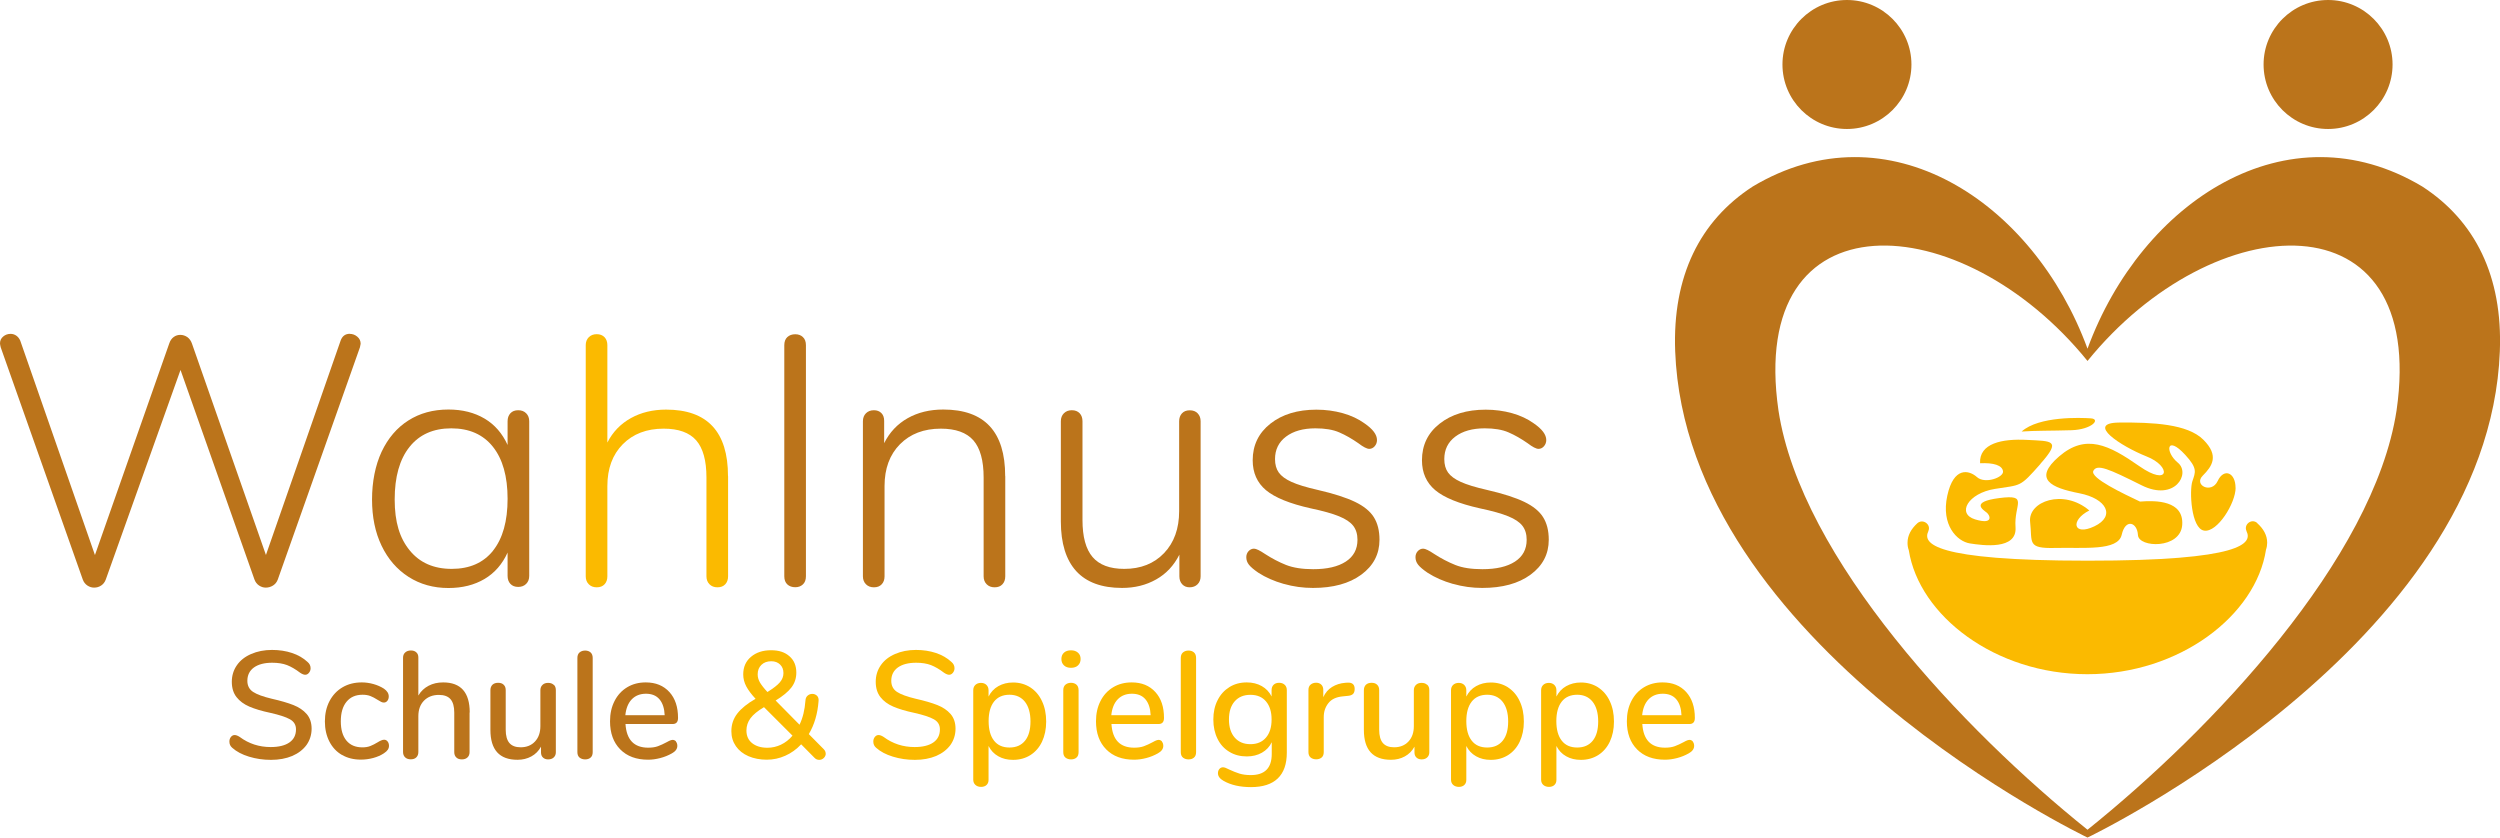 <?xml version="1.0" encoding="UTF-8"?>
<svg id="Ebene_1" data-name="Ebene 1" xmlns="http://www.w3.org/2000/svg" viewBox="0 0 320.19 107.27">
  <defs>
    <style>
      .cls-1 {
        fill: #fbba00;
      }

      .cls-2 {
        fill: #bb741b;
      }
    </style>
  </defs>
  <g>
    <g>
      <path class="cls-2" d="M298.17,0c-4.55,0-8.26,3.7-8.26,8.26s3.7,8.26,8.26,8.26,8.26-3.71,8.26-8.26-3.7-8.26-8.26-8.26Z"/>
      <path class="cls-2" d="M236.55,0c-4.55,0-8.26,3.7-8.26,8.26s3.7,8.26,8.26,8.26,8.26-3.71,8.26-8.26-3.7-8.26-8.26-8.26Z"/>
    </g>
    <g>
      <path class="cls-1" d="M289.1,66.99c-.71-.64-1.78.18-1.37,1.04v.02c.73,1.49-.38,3.77-20.37,3.76-19.99,0-21.1-2.26-20.39-3.76,0,0,0-.02,0-.02.4-.86-.7-1.65-1.41-1.01-.8.74-1.25,1.56-1.25,2.48v.06c0,.31.05.62.16.91,1.33,8.38,11.06,15.88,22.87,15.88s21.59-7.53,22.88-15.95c.1-.28.15-.58.15-.88v-.02c0-.93-.46-1.77-1.29-2.51Z"/>
      <path class="cls-1" d="M286.33,62.46c0,1.99-2.34,5.76-4.03,5.5-1.69-.26-1.9-5.15-1.51-6.32.39-1.17.7-1.63-.91-3.38-2.42-2.64-2.64-.39-.95,1,1.69,1.38-.39,5.02-4.63,2.9-4.24-2.12-5.71-2.77-6.19-1.86-.48.91,3.92,2.96,5.97,3.94,2.08-.17,5.63-.13,5.41,2.99-.22,3.12-5.58,2.94-5.67,1.3-.09-1.65-1.6-2.16-2.08-.04-.48,2.12-4.89,1.6-8.53,1.69-3.64.09-2.9-.69-3.2-3.33-.3-2.64,4.28-4.29,7.58-1.47-2.47,1.25-2.08,3.33.65,2.03,2.73-1.3,1.6-3.55-1.95-4.24-3.55-.69-5.98-1.78-2.56-4.72,3.42-2.94,6.36-1.47,10.26,1.25,3.9,2.73,4.15,0,.91-1.25-3.25-1.3-7.84-4.28-3.51-4.33,4.33-.04,8.79.17,10.82,2.21,2.04,2.04,1.12,3.38-.09,4.59-1.21,1.21,1.12,2.38,1.91.69.78-1.69,2.29-1.12,2.29.87Z"/>
      <path class="cls-1" d="M265.33,55.1c-2.6.08-4.68.04-6.41.17,2.21-1.99,7.58-1.78,8.87-1.69,1.3.09.13,1.43-2.47,1.52Z"/>
      <path class="cls-1" d="M261.34,59.41c-2.7,3.05-2.41,2.66-5.85,3.21-3.43.55-4.92,3.17-2.53,3.9,2.39.73,1.94-.51,1.5-.86-.43-.35-2.21-1.38,1.61-1.87,3.82-.49,1.85.79,2.07,3.73.22,2.95-4.2,2.34-5.84,2.08-1.65-.26-3.72-2.34-2.9-6.11.82-3.77,2.79-3.29,3.81-2.38,1.02.91,3.42.04,3.33-.74-.09-.78-1.21-1.12-2.94-1.04-.13-2.55,2.81-3.16,6.02-2.99,3.2.17,4.42,0,1.72,3.05Z"/>
    </g>
    <path class="cls-2" d="M310.24,23.89c-17.24-10.32-35.94,1.85-42.88,20.77h0s0,0,0,0c0,0,0,0,0,0h0c-6.94-18.92-25.64-31.09-42.88-20.77-6.77,4.39-10.29,11.49-9.93,21.09,1.44,37.71,52.8,62.29,52.81,62.29h0s0,0,0,0h0s0,0,0,0c0,0,51.37-24.58,52.81-62.29.37-9.6-3.16-16.7-9.93-21.09ZM306.94,52.58c-2.91,19-23.68,40.93-39.58,53.69-15.91-12.76-36.68-34.69-39.58-53.69-4.03-27.83,23.43-26.28,39.58-6.35t0,0s0,0,0,0c16.16-19.93,43.61-21.47,39.58,6.35Z"/>
  </g>
  <g>
    <path class="cls-2" d="M44.79,42.76c.36,0,.69.12.97.36.29.24.43.54.43.91,0,.06-.03.21-.09.45l-10.52,29.74c-.12.33-.33.59-.61.77-.29.18-.6.27-.93.27-.3,0-.59-.09-.86-.27s-.47-.44-.59-.77l-9.47-26.84-9.57,26.84c-.12.33-.32.59-.59.77s-.57.27-.91.27c-.3,0-.59-.09-.86-.27s-.47-.44-.59-.77L.09,44.48c-.06-.24-.09-.41-.09-.5,0-.36.14-.66.41-.88.27-.23.59-.34.95-.34.27,0,.51.08.73.23.21.15.38.36.5.63l9.57,27.47,9.52-27.11c.12-.36.31-.63.57-.82s.54-.27.84-.27c.33,0,.63.1.91.29.27.2.47.48.59.84l9.47,27.06,9.57-27.47c.21-.57.6-.86,1.18-.86Z"/>
    <path class="cls-2" d="M67.39,52.93c.26.26.39.6.39,1.02v19.81c0,.42-.13.76-.39,1.02-.26.26-.6.39-1.02.39s-.76-.13-1-.39c-.24-.26-.36-.6-.36-1.02v-2.99c-.67,1.48-1.65,2.61-2.95,3.38-1.3.77-2.84,1.16-4.62,1.16-1.93,0-3.64-.48-5.12-1.43-1.48-.95-2.63-2.28-3.45-3.99-.82-1.71-1.22-3.68-1.22-5.92s.41-4.36,1.22-6.1c.82-1.74,1.96-3.08,3.42-4.01,1.47-.94,3.18-1.41,5.15-1.41,1.78,0,3.32.39,4.62,1.16,1.3.77,2.28,1.9,2.95,3.38v-3.04c0-.42.12-.76.36-1.02.24-.26.57-.39,1-.39s.76.13,1.02.39ZM63.15,70.52c1.24-1.56,1.86-3.77,1.86-6.64s-.63-5.09-1.88-6.66c-1.25-1.57-3.03-2.36-5.33-2.36s-4.08.79-5.35,2.38c-1.27,1.59-1.9,3.83-1.9,6.73s.64,4.96,1.93,6.53c1.28,1.57,3.07,2.36,5.37,2.36s4.06-.78,5.3-2.33Z"/>
    <path class="cls-1" d="M93.25,60.98v12.83c0,.42-.12.76-.36,1.02-.24.26-.57.39-1,.39s-.76-.13-1.02-.39c-.26-.26-.39-.6-.39-1.02v-12.65c0-2.18-.44-3.76-1.31-4.76-.88-1-2.27-1.5-4.17-1.5-2.18,0-3.92.67-5.24,2-1.31,1.33-1.97,3.11-1.97,5.35v11.56c0,.42-.12.76-.36,1.02-.24.26-.57.39-1,.39s-.76-.13-1.02-.39c-.26-.26-.39-.6-.39-1.02v-29.6c0-.42.13-.76.39-1.02s.6-.39,1.02-.39.75.13,1,.39c.24.26.36.6.36,1.02v12.47c.69-1.36,1.7-2.4,3.01-3.13,1.31-.73,2.82-1.09,4.51-1.09,5.29,0,7.93,2.84,7.93,8.52Z"/>
    <path class="cls-2" d="M100.84,74.85c-.26-.24-.39-.59-.39-1.04v-29.6c0-.45.13-.8.39-1.04.26-.24.6-.36,1.02-.36.39,0,.72.12.97.36.26.24.39.59.39,1.04v29.6c0,.45-.13.8-.39,1.04-.26.24-.58.36-.97.36-.42,0-.76-.12-1.02-.36Z"/>
    <path class="cls-2" d="M128.75,60.98v12.83c0,.42-.12.76-.36,1.02-.24.26-.57.39-1,.39s-.76-.13-1.02-.39c-.26-.26-.39-.6-.39-1.02v-12.65c0-2.18-.44-3.76-1.31-4.76-.88-1-2.27-1.5-4.17-1.5-2.18,0-3.92.67-5.24,2-1.31,1.33-1.97,3.11-1.97,5.35v11.56c0,.42-.12.76-.36,1.02-.24.26-.57.39-1,.39s-.76-.13-1.02-.39c-.26-.26-.39-.6-.39-1.02v-19.86c0-.42.13-.76.39-1.02.26-.26.6-.39,1.02-.39.39,0,.71.12.95.36.24.24.36.57.36,1v2.86c.69-1.39,1.7-2.46,3.01-3.2,1.31-.74,2.83-1.11,4.56-1.11,5.29,0,7.93,2.84,7.93,8.52Z"/>
    <path class="cls-2" d="M153.38,52.93c.26.26.39.6.39,1.02v19.86c0,.42-.13.76-.39,1.02-.26.26-.6.39-1.02.39-.39,0-.71-.13-.95-.39-.24-.26-.36-.6-.36-1.02v-2.77c-.7,1.39-1.69,2.45-2.97,3.17-1.29.73-2.74,1.09-4.37,1.09-2.6,0-4.56-.72-5.87-2.15-1.31-1.44-1.97-3.56-1.97-6.37v-12.83c0-.42.13-.76.39-1.02.26-.26.6-.39,1.02-.39s.75.13,1,.39c.24.26.36.6.36,1.02v12.65c0,2.15.43,3.73,1.29,4.74.86,1.01,2.21,1.52,4.06,1.52,2.11,0,3.81-.67,5.1-2.02,1.28-1.34,1.93-3.14,1.93-5.37v-11.51c0-.42.12-.76.36-1.02.24-.26.57-.39,1-.39s.76.13,1.02.39Z"/>
    <path class="cls-2" d="M164.4,74.78c-1.22-.35-2.3-.82-3.24-1.43-.57-.39-.97-.73-1.2-1.02-.23-.29-.34-.61-.34-.97,0-.3.1-.56.29-.77.2-.21.43-.32.7-.32s.74.23,1.41.68c.88.57,1.77,1.04,2.7,1.41.92.36,2.08.54,3.47.54,1.78,0,3.17-.32,4.17-.97,1-.65,1.5-1.58,1.5-2.79,0-.73-.18-1.32-.54-1.79-.36-.47-.97-.88-1.81-1.22-.85-.35-2.06-.69-3.63-1.02-2.69-.6-4.6-1.38-5.74-2.33-1.13-.95-1.7-2.23-1.7-3.83,0-1.93.76-3.5,2.27-4.69,1.51-1.19,3.48-1.79,5.89-1.79,1.18,0,2.3.15,3.38.45,1.07.3,2,.74,2.79,1.31,1.06.73,1.59,1.44,1.59,2.13,0,.3-.1.57-.29.79s-.43.34-.7.34c-.3,0-.77-.24-1.41-.73-.82-.57-1.62-1.03-2.43-1.38-.8-.35-1.82-.52-3.06-.52-1.57,0-2.83.36-3.76,1.06-.94.71-1.41,1.67-1.41,2.88,0,.7.16,1.27.48,1.72.32.45.86.85,1.63,1.2.77.35,1.88.69,3.33,1.02,2.09.48,3.69,1,4.81,1.54s1.92,1.19,2.4,1.95c.48.76.73,1.72.73,2.9,0,1.84-.78,3.33-2.33,4.47s-3.62,1.7-6.19,1.7c-1.27,0-2.52-.17-3.74-.52Z"/>
    <path class="cls-2" d="M186.07,74.78c-1.22-.35-2.3-.82-3.24-1.43-.57-.39-.97-.73-1.2-1.02-.23-.29-.34-.61-.34-.97,0-.3.1-.56.29-.77.2-.21.43-.32.7-.32s.74.23,1.41.68c.88.57,1.78,1.04,2.7,1.41s2.08.54,3.47.54c1.78,0,3.17-.32,4.17-.97,1-.65,1.5-1.58,1.5-2.79,0-.73-.18-1.32-.54-1.79-.36-.47-.97-.88-1.81-1.22-.85-.35-2.06-.69-3.63-1.02-2.69-.6-4.6-1.38-5.73-2.33-1.13-.95-1.7-2.23-1.7-3.83,0-1.93.75-3.5,2.27-4.69,1.51-1.19,3.48-1.79,5.89-1.79,1.18,0,2.3.15,3.38.45,1.07.3,2,.74,2.79,1.31,1.06.73,1.59,1.44,1.59,2.13,0,.3-.1.57-.29.79s-.43.34-.7.34c-.3,0-.77-.24-1.41-.73-.82-.57-1.62-1.03-2.43-1.38-.8-.35-1.82-.52-3.06-.52-1.57,0-2.83.36-3.76,1.06-.94.71-1.41,1.67-1.41,2.88,0,.7.16,1.27.48,1.72s.86.85,1.63,1.2c.77.35,1.88.69,3.33,1.02,2.09.48,3.69,1,4.81,1.54s1.92,1.19,2.4,1.95c.48.76.73,1.72.73,2.9,0,1.84-.78,3.33-2.33,4.47s-3.62,1.7-6.19,1.7c-1.27,0-2.52-.17-3.74-.52Z"/>
  </g>
  <g>
    <path class="cls-2" d="M31.89,96.91c-.89-.27-1.6-.65-2.14-1.13-.25-.21-.37-.47-.37-.8,0-.23.06-.43.2-.6.13-.16.29-.24.47-.24s.4.08.66.25c1.16.86,2.48,1.29,3.96,1.29,1.04,0,1.84-.2,2.4-.59.56-.39.84-.95.84-1.68,0-.57-.26-1-.78-1.29-.52-.29-1.35-.56-2.5-.82-1.09-.23-1.99-.5-2.69-.8-.7-.3-1.25-.71-1.65-1.22-.4-.51-.6-1.17-.6-1.96s.22-1.5.65-2.12,1.04-1.1,1.83-1.44c.78-.34,1.67-.52,2.67-.52.92,0,1.78.13,2.56.39.78.26,1.44.64,1.99,1.15.26.22.39.49.39.8,0,.22-.07.42-.21.59-.14.17-.3.25-.48.25-.17,0-.38-.08-.64-.25-.6-.46-1.16-.78-1.69-.99-.53-.2-1.16-.3-1.9-.3-1,0-1.78.21-2.34.61-.56.41-.84.98-.84,1.71,0,.62.25,1.1.74,1.42s1.29.61,2.38.87c1.15.26,2.07.53,2.78.81.71.28,1.27.66,1.7,1.15.42.49.63,1.12.63,1.88s-.22,1.47-.65,2.08c-.44.6-1.05,1.07-1.83,1.41-.79.33-1.7.5-2.72.5s-1.93-.14-2.82-.41Z"/>
    <path class="cls-2" d="M43.81,96.7c-.7-.4-1.24-.98-1.62-1.72-.38-.74-.58-1.6-.58-2.58s.2-1.86.6-2.62c.4-.75.95-1.34,1.67-1.76.72-.42,1.54-.62,2.46-.62.49,0,.99.07,1.49.21.5.14.95.34,1.34.59.42.29.62.62.62,1,0,.22-.06.41-.18.56s-.27.22-.45.22c-.12,0-.23-.03-.35-.09-.12-.06-.27-.15-.45-.26-.33-.21-.63-.37-.91-.48-.28-.11-.61-.17-1.01-.17-.89,0-1.57.3-2.06.9-.49.6-.73,1.43-.73,2.5s.24,1.89.72,2.47c.48.58,1.16.87,2.05.87.39,0,.74-.06,1.03-.18s.6-.27.92-.47c.14-.09.29-.17.43-.23.14-.06.27-.1.39-.1.18,0,.33.07.45.22.12.15.18.34.18.56,0,.18-.05.35-.15.5-.1.15-.26.3-.5.46-.39.26-.85.46-1.37.6-.52.14-1.05.21-1.58.21-.92,0-1.73-.2-2.43-.61Z"/>
    <path class="cls-2" d="M60.14,91.25v5.08c0,.29-.09.51-.27.68-.18.17-.42.25-.72.25s-.54-.08-.71-.25c-.18-.17-.26-.4-.26-.68v-5.06c0-.78-.16-1.35-.48-1.72s-.82-.55-1.49-.55c-.79,0-1.43.25-1.91.74-.48.49-.72,1.16-.72,1.99v4.59c0,.29-.09.51-.26.68s-.41.25-.71.25-.54-.08-.72-.25-.27-.4-.27-.68v-12.08c0-.29.09-.51.28-.68.19-.17.43-.25.73-.25s.52.08.69.24c.18.16.26.38.26.65v4.88c.32-.55.76-.96,1.31-1.25.55-.29,1.17-.43,1.87-.43,2.26,0,3.4,1.28,3.4,3.85Z"/>
    <path class="cls-2" d="M70.93,87.7c.18.17.26.4.26.7v7.95c0,.27-.09.49-.27.66s-.42.25-.72.25c-.27,0-.49-.08-.66-.24-.17-.16-.25-.38-.25-.65v-.74c-.3.55-.71.96-1.24,1.25-.53.29-1.12.43-1.77.43-2.32,0-3.47-1.28-3.47-3.83v-5.08c0-.3.09-.53.26-.7.18-.17.42-.25.73-.25s.54.08.71.25c.18.17.26.4.26.7v5.06c0,.77.16,1.33.47,1.7.31.36.79.55,1.44.55.77,0,1.38-.25,1.84-.74.46-.49.69-1.15.69-1.97v-4.59c0-.29.09-.52.27-.69.18-.18.42-.26.72-.26s.54.08.71.25Z"/>
    <path class="cls-2" d="M74.23,97.03c-.19-.16-.28-.39-.28-.7v-12.06c0-.31.09-.55.28-.71.19-.16.43-.24.71-.24s.52.08.7.24c.18.16.27.4.27.71v12.06c0,.31-.09.55-.27.7-.18.16-.42.23-.7.23s-.52-.08-.71-.23Z"/>
    <path class="cls-2" d="M86.57,94.98c.12.14.18.33.18.55,0,.38-.23.7-.7.96-.46.26-.95.46-1.49.6s-1.06.21-1.55.21c-1.51,0-2.7-.44-3.57-1.32-.87-.88-1.31-2.08-1.31-3.6,0-.98.19-1.84.58-2.6.38-.75.92-1.34,1.62-1.76.7-.42,1.49-.62,2.37-.62,1.28,0,2.28.41,3.03,1.23s1.11,1.93,1.11,3.32c0,.52-.23.78-.7.78h-6.03c.13,2.02,1.1,3.03,2.91,3.03.48,0,.9-.06,1.25-.19.35-.13.72-.3,1.11-.51.04-.03.15-.08.32-.17.18-.08.32-.13.44-.13.18,0,.33.07.45.21ZM80.91,89.57c-.46.48-.73,1.16-.82,2.03h5.04c-.04-.88-.26-1.56-.67-2.04-.41-.48-.99-.71-1.73-.71s-1.36.24-1.82.72Z"/>
    <path class="cls-1" d="M105.76,96.5c0,.22-.08.41-.25.58-.17.16-.36.24-.59.24s-.42-.08-.59-.25l-1.72-1.74c-.6.64-1.28,1.13-2.03,1.46-.75.34-1.55.51-2.38.51s-1.65-.15-2.34-.45c-.69-.3-1.23-.73-1.61-1.28s-.58-1.19-.58-1.92c0-.85.25-1.6.76-2.26.51-.66,1.29-1.29,2.34-1.89-.53-.57-.93-1.1-1.19-1.59-.26-.49-.39-1-.39-1.53,0-.95.33-1.7,1-2.26.66-.56,1.52-.84,2.56-.84s1.78.26,2.36.77c.59.51.88,1.21.88,2.1,0,.72-.21,1.35-.63,1.9s-1.1,1.11-2.02,1.67l3.06,3.1c.42-.86.67-1.89.76-3.1.01-.27.11-.48.28-.63.18-.15.37-.22.6-.22.23,0,.43.08.6.24.16.16.23.39.2.67-.12,1.61-.53,3.03-1.25,4.24l1.91,1.93c.17.17.25.36.25.57ZM100.03,95.37c.55-.26,1.04-.64,1.47-1.15l-3.65-3.65c-.81.48-1.38.95-1.73,1.42-.34.46-.52.99-.52,1.57,0,.69.24,1.23.73,1.62.49.39,1.14.59,1.96.59.6,0,1.17-.13,1.73-.39ZM97.52,85.15c-.32.31-.48.71-.48,1.22,0,.36.1.71.29,1.04.2.33.51.74.96,1.22.75-.47,1.29-.88,1.59-1.24.31-.36.46-.75.46-1.18,0-.46-.14-.82-.43-1.1-.29-.28-.66-.42-1.13-.42-.52,0-.94.15-1.26.46Z"/>
    <path class="cls-1" d="M114.36,96.91c-.89-.27-1.6-.65-2.14-1.13-.25-.21-.37-.47-.37-.8,0-.23.06-.43.2-.6.13-.16.29-.24.47-.24s.4.08.66.25c1.16.86,2.48,1.29,3.96,1.29,1.04,0,1.84-.2,2.4-.59.56-.39.84-.95.84-1.68,0-.57-.26-1-.78-1.29-.52-.29-1.35-.56-2.5-.82-1.09-.23-1.99-.5-2.69-.8-.7-.3-1.25-.71-1.65-1.22-.4-.51-.6-1.17-.6-1.96s.22-1.5.65-2.12,1.04-1.1,1.83-1.44c.78-.34,1.67-.52,2.67-.52.92,0,1.78.13,2.56.39.78.26,1.44.64,1.99,1.15.26.22.39.49.39.8,0,.22-.07.42-.21.59-.14.17-.3.25-.48.25-.17,0-.38-.08-.64-.25-.6-.46-1.16-.78-1.69-.99-.53-.2-1.16-.3-1.9-.3-1,0-1.78.21-2.34.61-.56.41-.84.98-.84,1.71,0,.62.25,1.1.74,1.42s1.29.61,2.38.87c1.15.26,2.07.53,2.78.81.71.28,1.27.66,1.7,1.15.42.49.63,1.12.63,1.88s-.22,1.47-.65,2.08c-.44.6-1.05,1.07-1.83,1.41-.79.33-1.7.5-2.72.5s-1.93-.14-2.82-.41Z"/>
    <path class="cls-1" d="M131.95,88.03c.64.42,1.15,1,1.5,1.76.36.75.54,1.63.54,2.62s-.18,1.83-.53,2.58c-.35.74-.85,1.31-1.49,1.72-.64.4-1.38.61-2.22.61-.72,0-1.35-.15-1.89-.46-.55-.31-.96-.74-1.25-1.32v4.35c0,.27-.09.49-.26.65s-.41.24-.69.24c-.3,0-.54-.08-.73-.25-.19-.17-.28-.4-.28-.68v-11.44c0-.29.09-.52.27-.69s.42-.26.72-.26.52.09.7.26c.18.18.27.41.27.69v.8c.29-.57.7-1.02,1.25-1.33.55-.31,1.18-.47,1.89-.47.82,0,1.55.21,2.2.62ZM131.28,94.87c.47-.58.7-1.4.7-2.47s-.24-1.92-.71-2.52c-.48-.6-1.14-.9-1.98-.9s-1.52.29-1.98.88c-.46.59-.69,1.42-.69,2.5s.23,1.91.69,2.5c.46.59,1.12.88,1.98.88s1.52-.29,1.99-.87Z"/>
    <path class="cls-1" d="M136.27,85.22c-.22-.21-.33-.48-.33-.82s.11-.61.33-.81c.22-.2.52-.3.9-.3s.66.1.89.3c.23.2.34.47.34.81s-.11.61-.33.82c-.22.21-.52.31-.9.31s-.68-.1-.9-.31ZM136.46,97.03c-.19-.16-.28-.39-.28-.7v-7.93c0-.31.09-.55.28-.71s.43-.24.71-.24.52.08.7.24c.18.16.27.4.27.71v7.93c0,.31-.09.55-.27.7-.18.16-.42.23-.7.23s-.52-.08-.71-.23Z"/>
    <path class="cls-1" d="M148.81,94.98c.12.14.18.33.18.55,0,.38-.23.7-.7.96-.46.26-.95.46-1.49.6s-1.06.21-1.55.21c-1.51,0-2.7-.44-3.57-1.32-.87-.88-1.31-2.08-1.31-3.6,0-.98.19-1.84.58-2.6.38-.75.92-1.34,1.62-1.76.7-.42,1.49-.62,2.37-.62,1.28,0,2.28.41,3.03,1.23s1.11,1.93,1.11,3.32c0,.52-.23.78-.7.78h-6.03c.13,2.02,1.1,3.03,2.91,3.03.48,0,.9-.06,1.25-.19.35-.13.72-.3,1.11-.51.04-.03.15-.08.32-.17.18-.08.32-.13.44-.13.18,0,.33.07.45.21ZM143.15,89.57c-.46.48-.73,1.16-.82,2.03h5.04c-.04-.88-.26-1.56-.67-2.04-.41-.48-.99-.71-1.73-.71s-1.36.24-1.82.72Z"/>
    <path class="cls-1" d="M151.51,97.03c-.19-.16-.28-.39-.28-.7v-12.06c0-.31.09-.55.28-.71.19-.16.43-.24.71-.24s.52.08.7.24c.18.16.27.4.27.71v12.06c0,.31-.09.55-.27.7-.18.16-.42.23-.7.23s-.52-.08-.71-.23Z"/>
    <path class="cls-1" d="M164.55,87.71c.18.18.26.41.26.69v8c0,1.46-.39,2.56-1.16,3.3-.77.74-1.92,1.11-3.43,1.11-1.41,0-2.58-.27-3.51-.8-.48-.27-.72-.6-.72-.98,0-.22.06-.4.19-.55.12-.14.28-.21.46-.21.17,0,.44.1.8.29.47.22.9.39,1.31.52.4.12.88.19,1.44.19,1.8,0,2.69-.9,2.69-2.71v-1.5c-.27.57-.69,1.02-1.25,1.34-.56.32-1.21.48-1.95.48-.83,0-1.58-.19-2.23-.59-.65-.39-1.16-.94-1.51-1.66-.36-.72-.54-1.54-.54-2.48s.18-1.76.55-2.48c.36-.72.87-1.27,1.51-1.67s1.38-.6,2.22-.6c.73,0,1.37.16,1.92.47.55.31.97.75,1.26,1.33v-.82c0-.29.09-.51.26-.68.18-.17.41-.25.71-.25s.54.09.71.26ZM162.14,94.47c.48-.56.72-1.33.72-2.32s-.24-1.75-.71-2.31c-.48-.57-1.14-.85-2-.85s-1.53.28-2.02.84c-.49.56-.73,1.33-.73,2.32s.25,1.76.74,2.32,1.16.84,2.01.84,1.51-.28,1.99-.84Z"/>
    <path class="cls-1" d="M173.5,88.24c0,.29-.07.5-.21.64-.14.14-.39.23-.74.25l-.59.06c-.82.08-1.43.36-1.82.86-.4.5-.6,1.09-.6,1.8v4.47c0,.31-.09.55-.27.7s-.42.23-.7.23-.52-.08-.71-.23c-.19-.16-.28-.39-.28-.7v-7.95c0-.3.09-.53.28-.69.19-.16.43-.24.71-.24.26,0,.48.08.65.24s.26.39.26.67v.94c.26-.57.64-1.01,1.13-1.31.49-.3,1.05-.48,1.68-.53l.27-.02c.62-.04.94.23.94.8Z"/>
    <path class="cls-1" d="M182.8,87.7c.18.17.26.4.26.7v7.95c0,.27-.09.49-.27.66s-.42.25-.72.25c-.27,0-.49-.08-.66-.24-.17-.16-.25-.38-.25-.65v-.74c-.3.55-.71.96-1.24,1.25-.53.29-1.12.43-1.77.43-2.32,0-3.47-1.28-3.47-3.83v-5.08c0-.3.09-.53.26-.7.18-.17.42-.25.73-.25s.54.08.71.25c.18.17.26.4.26.7v5.06c0,.77.16,1.33.47,1.7.31.36.79.55,1.44.55.77,0,1.38-.25,1.84-.74.46-.49.69-1.15.69-1.97v-4.59c0-.29.09-.52.27-.69.18-.18.42-.26.72-.26s.54.08.71.25Z"/>
    <path class="cls-1" d="M193.13,88.03c.64.42,1.15,1,1.5,1.76.36.75.54,1.63.54,2.62s-.18,1.83-.53,2.58c-.35.74-.85,1.31-1.49,1.72-.64.4-1.38.61-2.21.61-.72,0-1.35-.15-1.89-.46-.55-.31-.96-.74-1.25-1.32v4.35c0,.27-.09.49-.26.65s-.41.24-.69.24-.54-.08-.73-.25c-.19-.17-.28-.4-.28-.68v-11.44c0-.29.09-.52.27-.69s.42-.26.72-.26.52.09.7.26c.18.18.27.41.27.69v.8c.29-.57.7-1.02,1.25-1.33.55-.31,1.18-.47,1.89-.47.82,0,1.55.21,2.2.62ZM192.46,94.87c.47-.58.7-1.4.7-2.47s-.24-1.92-.71-2.52c-.48-.6-1.14-.9-1.98-.9s-1.52.29-1.98.88c-.46.59-.69,1.42-.69,2.5s.23,1.91.69,2.5c.46.59,1.12.88,1.98.88s1.52-.29,1.99-.87Z"/>
    <path class="cls-1" d="M204.67,88.03c.64.42,1.15,1,1.5,1.76.36.75.54,1.63.54,2.62s-.18,1.83-.53,2.58c-.35.74-.85,1.31-1.49,1.72-.64.4-1.38.61-2.21.61-.72,0-1.35-.15-1.89-.46-.55-.31-.96-.74-1.25-1.32v4.35c0,.27-.09.49-.26.65s-.41.24-.69.24-.54-.08-.73-.25c-.19-.17-.28-.4-.28-.68v-11.44c0-.29.09-.52.27-.69s.42-.26.72-.26.52.09.7.26c.18.18.27.41.27.69v.8c.29-.57.7-1.02,1.25-1.33.55-.31,1.18-.47,1.89-.47.82,0,1.55.21,2.2.62ZM203.99,94.87c.47-.58.7-1.4.7-2.47s-.24-1.92-.71-2.52c-.48-.6-1.14-.9-1.98-.9s-1.52.29-1.98.88c-.46.59-.69,1.42-.69,2.5s.23,1.91.69,2.5c.46.59,1.12.88,1.98.88s1.52-.29,1.99-.87Z"/>
    <path class="cls-1" d="M216.8,94.98c.12.14.18.33.18.55,0,.38-.23.7-.7.96-.46.26-.95.46-1.49.6s-1.06.21-1.55.21c-1.51,0-2.7-.44-3.57-1.32s-1.31-2.08-1.31-3.6c0-.98.19-1.84.58-2.6s.92-1.34,1.62-1.76,1.49-.62,2.37-.62c1.28,0,2.28.41,3.03,1.23.74.82,1.11,1.93,1.11,3.32,0,.52-.23.78-.7.78h-6.03c.13,2.02,1.1,3.03,2.91,3.03.48,0,.9-.06,1.25-.19.35-.13.72-.3,1.11-.51.04-.03.15-.08.32-.17.18-.08.32-.13.44-.13.18,0,.33.07.45.21ZM211.14,89.57c-.46.48-.73,1.16-.82,2.03h5.04c-.04-.88-.26-1.56-.67-2.04s-.99-.71-1.73-.71-1.36.24-1.82.72Z"/>
  </g>
</svg>